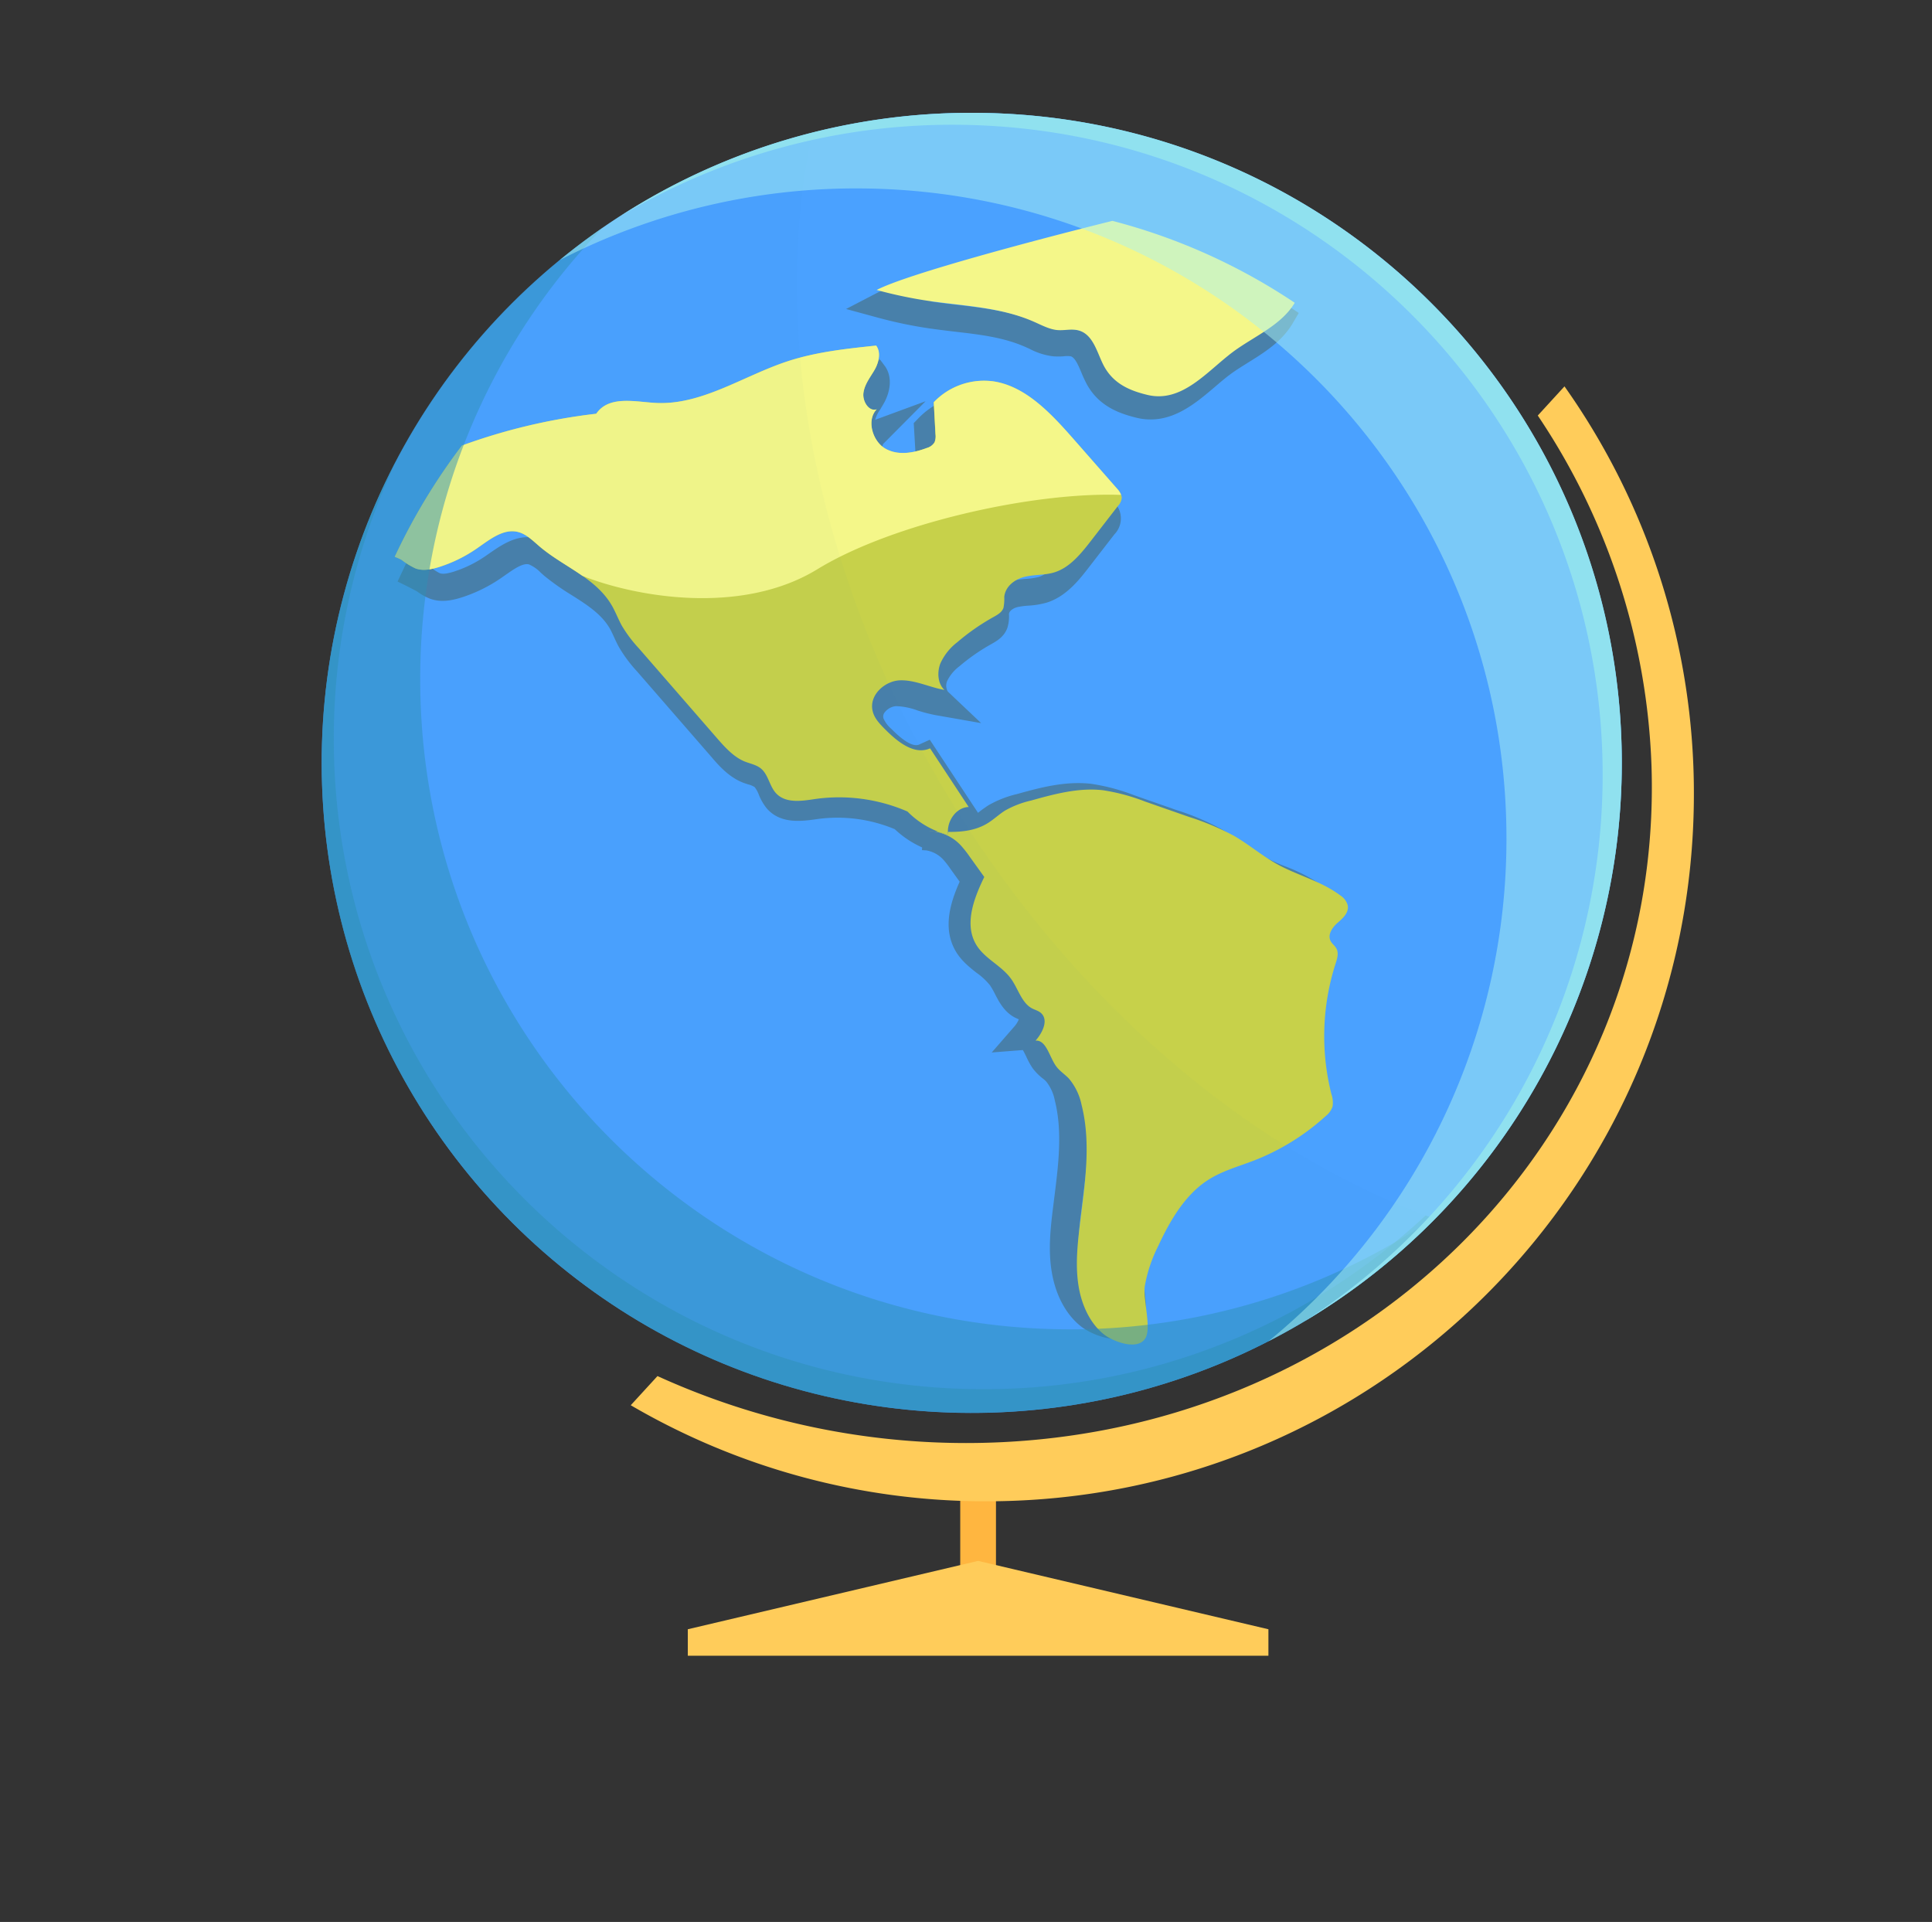 <?xml version="1.0" encoding="UTF-8"?> <svg xmlns="http://www.w3.org/2000/svg" viewBox="0 0 573 570"><rect x="0" y="0" width="573" height="570" fill="#333333" stroke="none"/> <defs> <style>.cls-1{isolation:isolate;}.cls-2{fill:#ffb640;}.cls-3{fill:#ffcc5a;}.cls-4{fill:#4aa1ff;}.cls-5{fill:#4880aa;}.cls-6{fill:#c7d14a;}.cls-7{fill:#f4f789;}.cls-8,.cls-9{fill:#2e90b7;mix-blend-mode:multiply;}.cls-8{opacity:0.02;}.cls-11,.cls-9{opacity:0.5;}.cls-10{fill:#77d1ed;}.cls-11{fill:#aaf2f2;mix-blend-mode:overlay;}</style> </defs> <g class="cls-1"> <g id="Layer_1" data-name="Layer 1"> <rect class="cls-2" x="284.79" y="433.47" width="10.6" height="31.57"></rect> <polygon class="cls-3" points="376.19 483.2 290.09 462.92 203.99 483.2 203.99 491.05 376.19 491.05 376.19 483.2"></polygon> <path class="cls-3" d="M464,114.59l-7.92,8.65a198.39,198.39,0,0,1,33.73,104c3.57,110.86-87.46,200.73-203.32,200.73A220.75,220.75,0,0,1,195,408.11l-7.93,8.65A208.72,208.72,0,0,0,292.6,445.25c115.86,0,209.78-93.92,209.78-209.78A208.75,208.75,0,0,0,464,114.59Z"></path> <circle class="cls-4" cx="288.2" cy="226.25" r="192.79" transform="translate(-75.57 270.06) rotate(-45)"></circle> <path class="cls-5" d="M332.86,397c-4.63.73-9.93-1.8-12.24-3.61-4.46-3.51-7.54-9.26-8.69-16.17-1-6-.45-11.91.13-17l.61-4.9c1.23-9.74,2.5-19.79.17-28.95a12.82,12.82,0,0,0-2.59-5.66c-.37-.37-.76-.71-1.16-1a16,16,0,0,1-2.8-2.87,22.52,22.52,0,0,1-1.94-3.52c-.28-.58-.67-1.4-1-1.9l-9.22.72,6.63-7.61a7.35,7.35,0,0,0,1.4-2.22c-.65-.29-1-.45-1.34-.63-3-1.64-4.53-4.56-5.73-6.9a23.66,23.66,0,0,0-1.47-2.56,19.25,19.25,0,0,0-4-3.72c-2.23-1.76-4.76-3.75-6.43-6.85-3.48-6.47-1.47-13.69,1.43-20.16l-2.81-3.91a24.12,24.12,0,0,0-2.14-2.73,8.79,8.79,0,0,0-5-2.65l-1.23-.07.54-8.18,1,0v-.2l4.37.41c4.09,0,6.83-.53,9-1.85.71-.45,1.38-1,2.05-1.51a34.34,34.34,0,0,1,2.8-2,31.27,31.27,0,0,1,8.35-3.28c6.69-1.86,14.22-3.94,22-3.07a58.76,58.76,0,0,1,12.77,3.38l12.43,4.35a76,76,0,0,1,13.4,5.66c2.11,1.21,4.14,2.63,6.17,4.06a67.75,67.75,0,0,0,5.9,3.85,66.62,66.62,0,0,0,6.87,3.16,50.48,50.48,0,0,1,11.46,6,8.8,8.8,0,0,1,3.67,5.18c.95,4.54-2.75,7.71-4.13,8.9a4.63,4.63,0,0,0-.63.64,8.29,8.29,0,0,1,1.25,1.72c1.46,2.84.49,5.8,0,7.38a63,63,0,0,0-1.07,34.54,11,11,0,0,1,.33,5.5,9.77,9.77,0,0,1-3.21,4.81,69,69,0,0,1-21.35,13.27c-1.23.48-2.49.92-3.74,1.37a42.23,42.23,0,0,0-8.87,3.93c-5.83,3.83-9.64,10.94-12.31,16.72A36.77,36.77,0,0,0,339,376.94a26.72,26.72,0,0,0,.36,4.92c.53,4.28,1,8.31-.71,11.3a7.91,7.91,0,0,1-5.44,3.74Zm-23.11-91.19a20,20,0,0,1,2.22,3.81,14.75,14.75,0,0,0,1.22,2.27,8.76,8.76,0,0,0,1.47,1.43c.61.53,1.21,1.05,1.78,1.64,2.09,2.2,3.55,5.15,4.6,9.27,2.7,10.65,1.34,21.5,0,32l-.59,4.81c-.52,4.54-1,9.8-.18,14.71s2.84,8.8,5.63,11c1.58,1.24,4.84,2.25,5.77,1.89-.15-.45-.55-3.69-.79-5.62a29.13,29.13,0,0,1-.34-7.13,44.72,44.72,0,0,1,4.13-12.55c3.14-6.79,7.74-15.22,15.38-20.23a47.91,47.91,0,0,1,10.69-4.84c1.17-.42,2.34-.83,3.49-1.29a60.37,60.37,0,0,0,18.67-11.6,5.9,5.9,0,0,0,.74-.76c0-.06-.23-.81-.35-1.29a71.38,71.38,0,0,1,1.24-39.13,8.18,8.18,0,0,0,.4-1.52,4.14,4.14,0,0,1-1.61-1.91c-1.55-3.21-.35-7.06,3.13-10.06a12,12,0,0,0,1.13-1.06l-.31-.23a44.27,44.27,0,0,0-9.65-5,71.34,71.34,0,0,1-7.75-3.58,77.34,77.34,0,0,1-6.62-4.32c-1.82-1.28-3.63-2.57-5.54-3.66a68,68,0,0,0-11.91-5l-12.51-4.37a52.2,52.2,0,0,0-10.95-3c-6.11-.71-12.51,1.07-18.67,2.79a23.87,23.87,0,0,0-6.15,2.3,24.68,24.68,0,0,0-2.06,1.51,34.34,34.34,0,0,1-2.8,2,19.94,19.94,0,0,1-4.95,2.19c.28.36.55.73.81,1.1l5.75,8-1.06,2.19c-2.49,5.15-4.74,11-2.58,15,.88,1.63,2.47,2.89,4.32,4.34a26.26,26.26,0,0,1,5.59,5.41,31.33,31.33,0,0,1,2,3.5c.78,1.49,1.59,3.05,2.38,3.48a10.49,10.49,0,0,1,3.81,2.32C311,299,311.31,302.31,309.75,305.77Z"></path> <path class="cls-5" d="M284.2,255.19l-6.14-2.27a27.57,27.57,0,0,1-3.12-1,28.72,28.72,0,0,1-9.56-6,44,44,0,0,0-23-3c-4.65.66-11.07,1.57-15.13-3.36a16.4,16.4,0,0,1-2.21-3.9,8.35,8.35,0,0,0-1.22-2.22,6.38,6.38,0,0,0-1.9-.8c-.6-.19-1.2-.39-1.78-.62-4.06-1.66-7-5-9.32-7.73l-21.94-25.23a41.16,41.16,0,0,1-5.26-7.06c-.53-.94-1-1.94-1.45-2.94-.38-.82-.75-1.64-1.18-2.43-2.49-4.47-6.92-7.28-11.61-10.24a71.92,71.92,0,0,1-8-5.65l-1-.9a10.79,10.79,0,0,0-3.5-2.45c-1.8-.49-4.48,1.39-7.06,3.2l-1.28.89a44.45,44.45,0,0,1-11.77,5.75c-2.5.77-5.82,1.55-9.16.36a16,16,0,0,1-3.9-2.18l-2.43-1.28-3.37-1.66,1.64-3.47a178.78,178.78,0,0,1,19.42-32.16l.76-1,1.19-.44a172.59,172.59,0,0,1,37.12-9c4.49-4.64,11.23-4,16.28-3.51.91.08,1.8.17,2.66.22,7.86.52,15.48-2.9,23.56-6.51,3.93-1.76,8-3.57,12.17-5,8.64-2.84,17.49-3.78,26-4.68l2.32-.25,1.34,1.8c2.53,3.4,1.55,8-.23,11.12-.32.58-.69,1.15-1,1.72a10.18,10.18,0,0,0-1.58,3.19L274.52,119,262,131.6a2.12,2.12,0,0,0-.28,1.57,4.77,4.77,0,0,0,1.9,3.31c1.82,1.07,4.53,1,8-.36L271,125.49l1.23-1.28a23.74,23.74,0,0,1,20.62-7.14c10.17,1.55,17.69,9.27,25.14,17.76l12.23,13.93a6.75,6.75,0,0,1,.3,9.71L323,168.18c-2.84,3.68-6.74,8.72-12.52,10.53a24.65,24.65,0,0,1-5.49.91,23.39,23.39,0,0,0-3.15.41c-1.2.28-2.52,1.1-2.6,2.06a11.5,11.5,0,0,1-.45,4.06c-.95,2.75-3.27,4-4.65,4.8a58.39,58.39,0,0,0-9.63,6.68,12,12,0,0,0-3.58,4.31,3.44,3.44,0,0,0,.2,3.18l9.86,9.34-13.63-2.39a44.7,44.7,0,0,1-5.23-1.36,20.55,20.55,0,0,0-6.39-1.29,4.81,4.81,0,0,0-3.26,1.73A2,2,0,0,0,262,213a8.47,8.47,0,0,0,2.32,3.13c5,5.08,7.23,5.1,8.2,4.72l3.24-1.46,16.93,25.65-7.62.15c-.23,0-.52.18-.8.46a3.37,3.37,0,0,0-.9,2.34l-.08,1ZM154.58,159.47a10.85,10.85,0,0,1,4.62.2,16.5,16.5,0,0,1,6.63,4.11l.94.8a64.21,64.21,0,0,0,7.19,5c5.29,3.34,10.77,6.8,14.21,13,.54,1,1,2,1.46,3,.38.82.75,1.64,1.19,2.42a34.31,34.31,0,0,0,4.3,5.69l22,25.26c1.89,2.18,4,4.65,6.34,5.58.39.15.8.29,1.21.42a12.21,12.21,0,0,1,4.84,2.5,13.69,13.69,0,0,1,3.09,4.81,10.32,10.32,0,0,0,1.12,2.11c1.1,1.33,3.71,1.08,7.27.57a52.91,52.91,0,0,1,28.55,3.79l1.27.86a21,21,0,0,0,5.24,3.83,11.86,11.86,0,0,1,2.27-3.3c.21-.21.44-.42.66-.62l-6.77-10.28c-6.3.42-11.68-5-13.92-7.3-1.52-1.55-3.6-3.66-4.35-6.77a10.15,10.15,0,0,1,2-8.76,13.57,13.57,0,0,1,9.67-5,22.23,22.23,0,0,1,6.82.94,12.6,12.6,0,0,1,.75-3,19.77,19.77,0,0,1,5.95-7.63,65.73,65.73,0,0,1,11-7.67,7.69,7.69,0,0,0,1-.62,4.08,4.08,0,0,1-.18-1.75c.47-5.12,4.91-8.4,9.1-9.39a30.61,30.61,0,0,1,4.37-.6,20.3,20.3,0,0,0,3.66-.56c3.19-1,6-4.66,8.3-7.59l7.32-9.46-12.11-13.85c-6.44-7.34-12.83-14-20.3-15.16a15.21,15.21,0,0,0-11.92,3.46l.38,7.15a8.16,8.16,0,0,1-.67,4.28,7.78,7.78,0,0,1-4.49,3.67c-6.13,2.3-11.3,2.25-15.39-.15a12.23,12.23,0,0,1-5.67-9.06,11.24,11.24,0,0,1,.1-3.29,8.71,8.71,0,0,1-2.39-7.16,16.18,16.18,0,0,1,2.76-6.49l.84-1.4a6.27,6.27,0,0,0,.34-.69c-6.85.75-13.77,1.72-20.26,3.87-3.77,1.25-7.46,2.9-11.38,4.64C214.92,127.66,206,131.67,196,131c-.94-.06-1.92-.16-2.92-.26-5-.49-8.34-.65-9.77,1.47l-1.11,1.61-1.94.22a162.3,162.3,0,0,0-35.76,8.33,169.62,169.62,0,0,0-16.13,26.34l.11.08a10.48,10.48,0,0,0,2,1.22h0c.85.29,2.06.15,4-.44a35.4,35.4,0,0,0,9.47-4.63l1.2-.83C147.68,162.36,150.91,160.08,154.58,159.47Z"></path> <path class="cls-5" d="M344.11,124.17a17.53,17.53,0,0,1-7.23-.32c-5.18-1.29-10.93-3.47-14.46-9.73a36.87,36.87,0,0,1-1.67-3.56c-.92-2.19-1.87-4.45-3.14-4.88a7.12,7.12,0,0,0-2.21,0,22.67,22.67,0,0,1-3,0,19.9,19.9,0,0,1-7-2.2l-1.05-.47c-6.63-3-13.86-3.8-21.51-4.69-2.4-.29-4.81-.57-7.19-.92h0a129.54,129.54,0,0,1-15.17-3.16l-9.55-2.6L259.87,87c10.76-5.65,58.09-17.57,67.49-19.9l1.06-.27,1,.28a172.2,172.2,0,0,1,52.7,23.65l3.07,2.06L383.32,96c-3.22,5.36-8.29,8.51-13.18,11.55-1.78,1.12-3.58,2.22-5.24,3.45s-3.1,2.48-4.67,3.82C355.79,118.59,350.54,123.09,344.11,124.17Zm-67-34.6c2.31.33,4.63.61,7,.88,7.91.92,16.11,1.89,23.87,5.32l1.15.52a13.75,13.75,0,0,0,4.18,1.47,12.91,12.91,0,0,0,1.75-.06,13.7,13.7,0,0,1,5.47.45c4.65,1.58,6.45,5.81,7.89,9.22a27.62,27.62,0,0,0,1.28,2.78c2,3.46,5.19,4.88,9.45,5.94,5.19,1.31,9.38-1.86,15.67-7.24,1.72-1.48,3.43-2.93,5.15-4.2s3.81-2.59,5.79-3.83A46,46,0,0,0,373.8,95a164.56,164.56,0,0,0-45.67-20c-18.92,4.72-39.28,10.21-52.32,14.36l1.33.21Z"></path> <path class="cls-6" d="M278.31,246.66c-.93,0-1.86-.09-2.78-.17a13.22,13.22,0,0,1,9.34,4.14,31,31,0,0,1,2.66,3.35l4.39,6.11c-2.95,6.08-5.9,13.6-2.65,19.63,2.46,4.58,7.7,6.46,10.67,10.68,2.05,2.92,3.09,7,6.08,8.63,1,.53,2.13.76,2.92,1.6,2.05,2.17.11,5.83-1.81,8,3.18-.25,4.07,4.76,6.08,7.56,1.05,1.46,2.57,2.39,3.79,3.67a17.57,17.57,0,0,1,3.78,7.84c3.05,12.07.73,24.77-.7,37.14-.64,5.51-1.09,11.15-.18,16.67s3.38,11,7.54,14.26c2.6,2.05,10,4.95,12.28,1.09,1.81-3.09-.74-11.52-.19-15.41a42.32,42.32,0,0,1,4-11.95c3.53-7.61,7.94-15.08,14.55-19.41,4.33-2.84,9.33-4.15,14.08-6a68.48,68.48,0,0,0,21-13.07,6,6,0,0,0,2.06-2.86,7.76,7.76,0,0,0-.35-3.68,70.38,70.38,0,0,1,1.23-38.66c.47-1.44,1-3.1.28-4.47-.45-.88-1.33-1.43-1.77-2.33-.94-1.94.65-4.1,2.19-5.42s3.35-3,2.9-5.17a5.2,5.2,0,0,0-2.22-2.89c-5.71-4.28-12.65-5.88-18.79-9.3-4.41-2.46-8.36-5.84-12.73-8.36a78,78,0,0,0-13.33-5.61l-13.07-4.57a58.69,58.69,0,0,0-12.47-3.34c-7.2-.82-14.35,1.13-21.32,3.07a28.45,28.45,0,0,0-7.65,2.94c-1.78,1.11-3.33,2.61-5.11,3.72-3.56,2.23-7.7,2.69-11.87,2.63,0,.27-.09.53-.06.8A21,21,0,0,1,278.31,246.66Z"></path> <path class="cls-6" d="M123.27,168.6c2.22.78,4.65.28,6.9-.42a41.8,41.8,0,0,0,11.15-5.45c3.85-2.65,8-6.12,12.41-4.94,2.44.65,4.37,2.64,6.36,4.33,7.17,6.08,16.81,9.27,21.57,17.81,1,1.83,1.77,3.83,2.78,5.66a39.55,39.55,0,0,0,5.05,6.71l23.06,26.51c2.42,2.78,5,5.65,8.23,7,1.74.71,3.69,1,5.11,2.3,1.91,1.74,2.35,4.81,4,6.84,2.85,3.46,7.81,2.63,12,2a51,51,0,0,1,27.26,3.73,25.71,25.71,0,0,0,9.17,6,21,21,0,0,0,2.75.89c0-.27.07-.53.06-.8-.09-3.75,2.74-7.36,6.17-7.43q-5.73-8.72-11.46-17.4c-4.71,2.12-9.74-2-13.52-5.83-1.46-1.49-3-3.09-3.5-5.2-1.17-4.77,3.66-9,8.13-9.14s8.72,2.07,13.15,2.85c-2-1.87-2.21-5.26-1.2-7.86a16.42,16.42,0,0,1,5-6.28,65.61,65.61,0,0,1,10.85-7.54c1.14-.64,2.4-1.35,2.86-2.66a13.87,13.87,0,0,0,.24-3.24c.3-3.22,3.27-5.33,6.16-6s5.93-.42,8.76-1.31c4.56-1.43,7.88-5.57,10.94-9.52l7.89-10.2a4,4,0,0,0,1.1-2.44,4.13,4.13,0,0,0-1.3-2.49l-12.85-14.64c-6.76-7.7-14.27-15.83-23.88-17.31a20.6,20.6,0,0,0-17.75,6.18l.51,9.48a4.82,4.82,0,0,1-.28,2.4,3.9,3.9,0,0,1-2.31,1.69c-4,1.51-8.62,2.33-12.37.13s-5.56-8.47-2.46-11.61c-2.24.82-4.29-2.29-3.95-4.85s2-4.6,3.28-6.8,2-5.23.49-7.24c-8.92.94-17.9,1.89-26.45,4.72-13.13,4.35-25.57,13.15-39.25,12.27-6.13-.39-13.63-2.17-17.32,3.22A174.64,174.64,0,0,0,137,132.14a181.59,181.59,0,0,0-19.93,33,16.92,16.92,0,0,1,2,.88A21.58,21.58,0,0,0,123.27,168.6Z"></path> <path class="cls-7" d="M275.41,89.24c10.53,1.54,21.41,1.84,31.29,6.21,2.29,1,4.57,2.26,7,2.45,2.18.16,4.43-.51,6.53.2,4.28,1.45,5.27,7.07,7.34,10.74,2.84,5,7.48,7,12.57,8.24,10.41,2.62,17.86-7,25.65-12.8C372.09,99.66,380,96.48,384,89.8a177.14,177.14,0,0,0-54.08-24.3C307.45,71.09,269.07,81.26,260,86A130.92,130.92,0,0,0,275.41,89.24Z"></path> <path class="cls-7" d="M123.27,168.6c2.22.78,4.65.28,6.9-.42a41.8,41.8,0,0,0,11.15-5.45c3.85-2.65,8-6.12,12.41-4.94,2.44.65,4.37,2.64,6.36,4.33,3.88,3.29,8.47,5.75,12.63,8.66,15.8,6.28,47.19,11.87,69.77-2,22-13.46,63.63-22.95,90-22a5.67,5.67,0,0,0-1.06-1.72l-12.85-14.64c-6.76-7.7-14.27-15.83-23.88-17.31a20.6,20.6,0,0,0-17.75,6.18l.51,9.48a4.82,4.82,0,0,1-.28,2.4,3.9,3.9,0,0,1-2.31,1.69c-4,1.51-8.62,2.33-12.37.13s-5.56-8.47-2.46-11.61c-2.24.82-4.29-2.29-3.95-4.85s2-4.6,3.28-6.8,2-5.23.49-7.24c-8.92.94-17.9,1.89-26.45,4.72-13.13,4.35-25.57,13.15-39.25,12.27-6.13-.39-13.63-2.17-17.32,3.22A174.64,174.64,0,0,0,137,132.14a181.59,181.59,0,0,0-19.93,33,16.92,16.92,0,0,1,2,.88A21.58,21.58,0,0,0,123.27,168.6Z"></path> <path class="cls-8" d="M239.07,121.1c-4.36-29.71-3.45-57.28,1.9-81.79C157.33,60.38,95.41,136.07,95.41,226.25,95.41,332.72,181.73,419,288.2,419a192.13,192.13,0,0,0,137.33-57.52C334.64,328.74,254.93,229,239.07,121.1Z"></path> <path class="cls-9" d="M317.42,394.25c-106.48,0-192.79-86.31-192.79-192.79a192.1,192.1,0,0,1,54.21-134A192.54,192.54,0,0,0,95.41,226.25C95.41,332.72,181.73,419,288.2,419a192.17,192.17,0,0,0,138.58-58.83A191.83,191.83,0,0,1,317.42,394.25Z"></path> <path class="cls-9" d="M291.75,412C185.28,412,99,325.63,99,219.15a192,192,0,0,1,18.55-82.51,191.86,191.86,0,0,0-22.1,89.61C95.41,332.72,181.73,419,288.2,419a192.13,192.13,0,0,0,137.33-57.52c-.9-.33-1.8-.7-2.71-1A192,192,0,0,1,291.75,412Z"></path> <path class="cls-10" d="M288.2,33.46A191.77,191.77,0,0,0,183.94,64.12,191.82,191.82,0,0,1,282.53,37C389,37,475.32,123.32,475.32,229.8a192.62,192.62,0,0,1-88.53,162.13A192.68,192.68,0,0,0,481,226.25C481,119.77,394.68,33.46,288.2,33.46Z"></path> <path class="cls-11" d="M288.2,33.46A192,192,0,0,0,166,77.14a192,192,0,0,1,88-21.26c106.48,0,192.79,86.32,192.79,192.8a192.38,192.38,0,0,1-70.58,149.1A192.74,192.74,0,0,0,481,226.25C481,119.77,394.68,33.46,288.2,33.46Z"></path> </g> </g> </svg> 